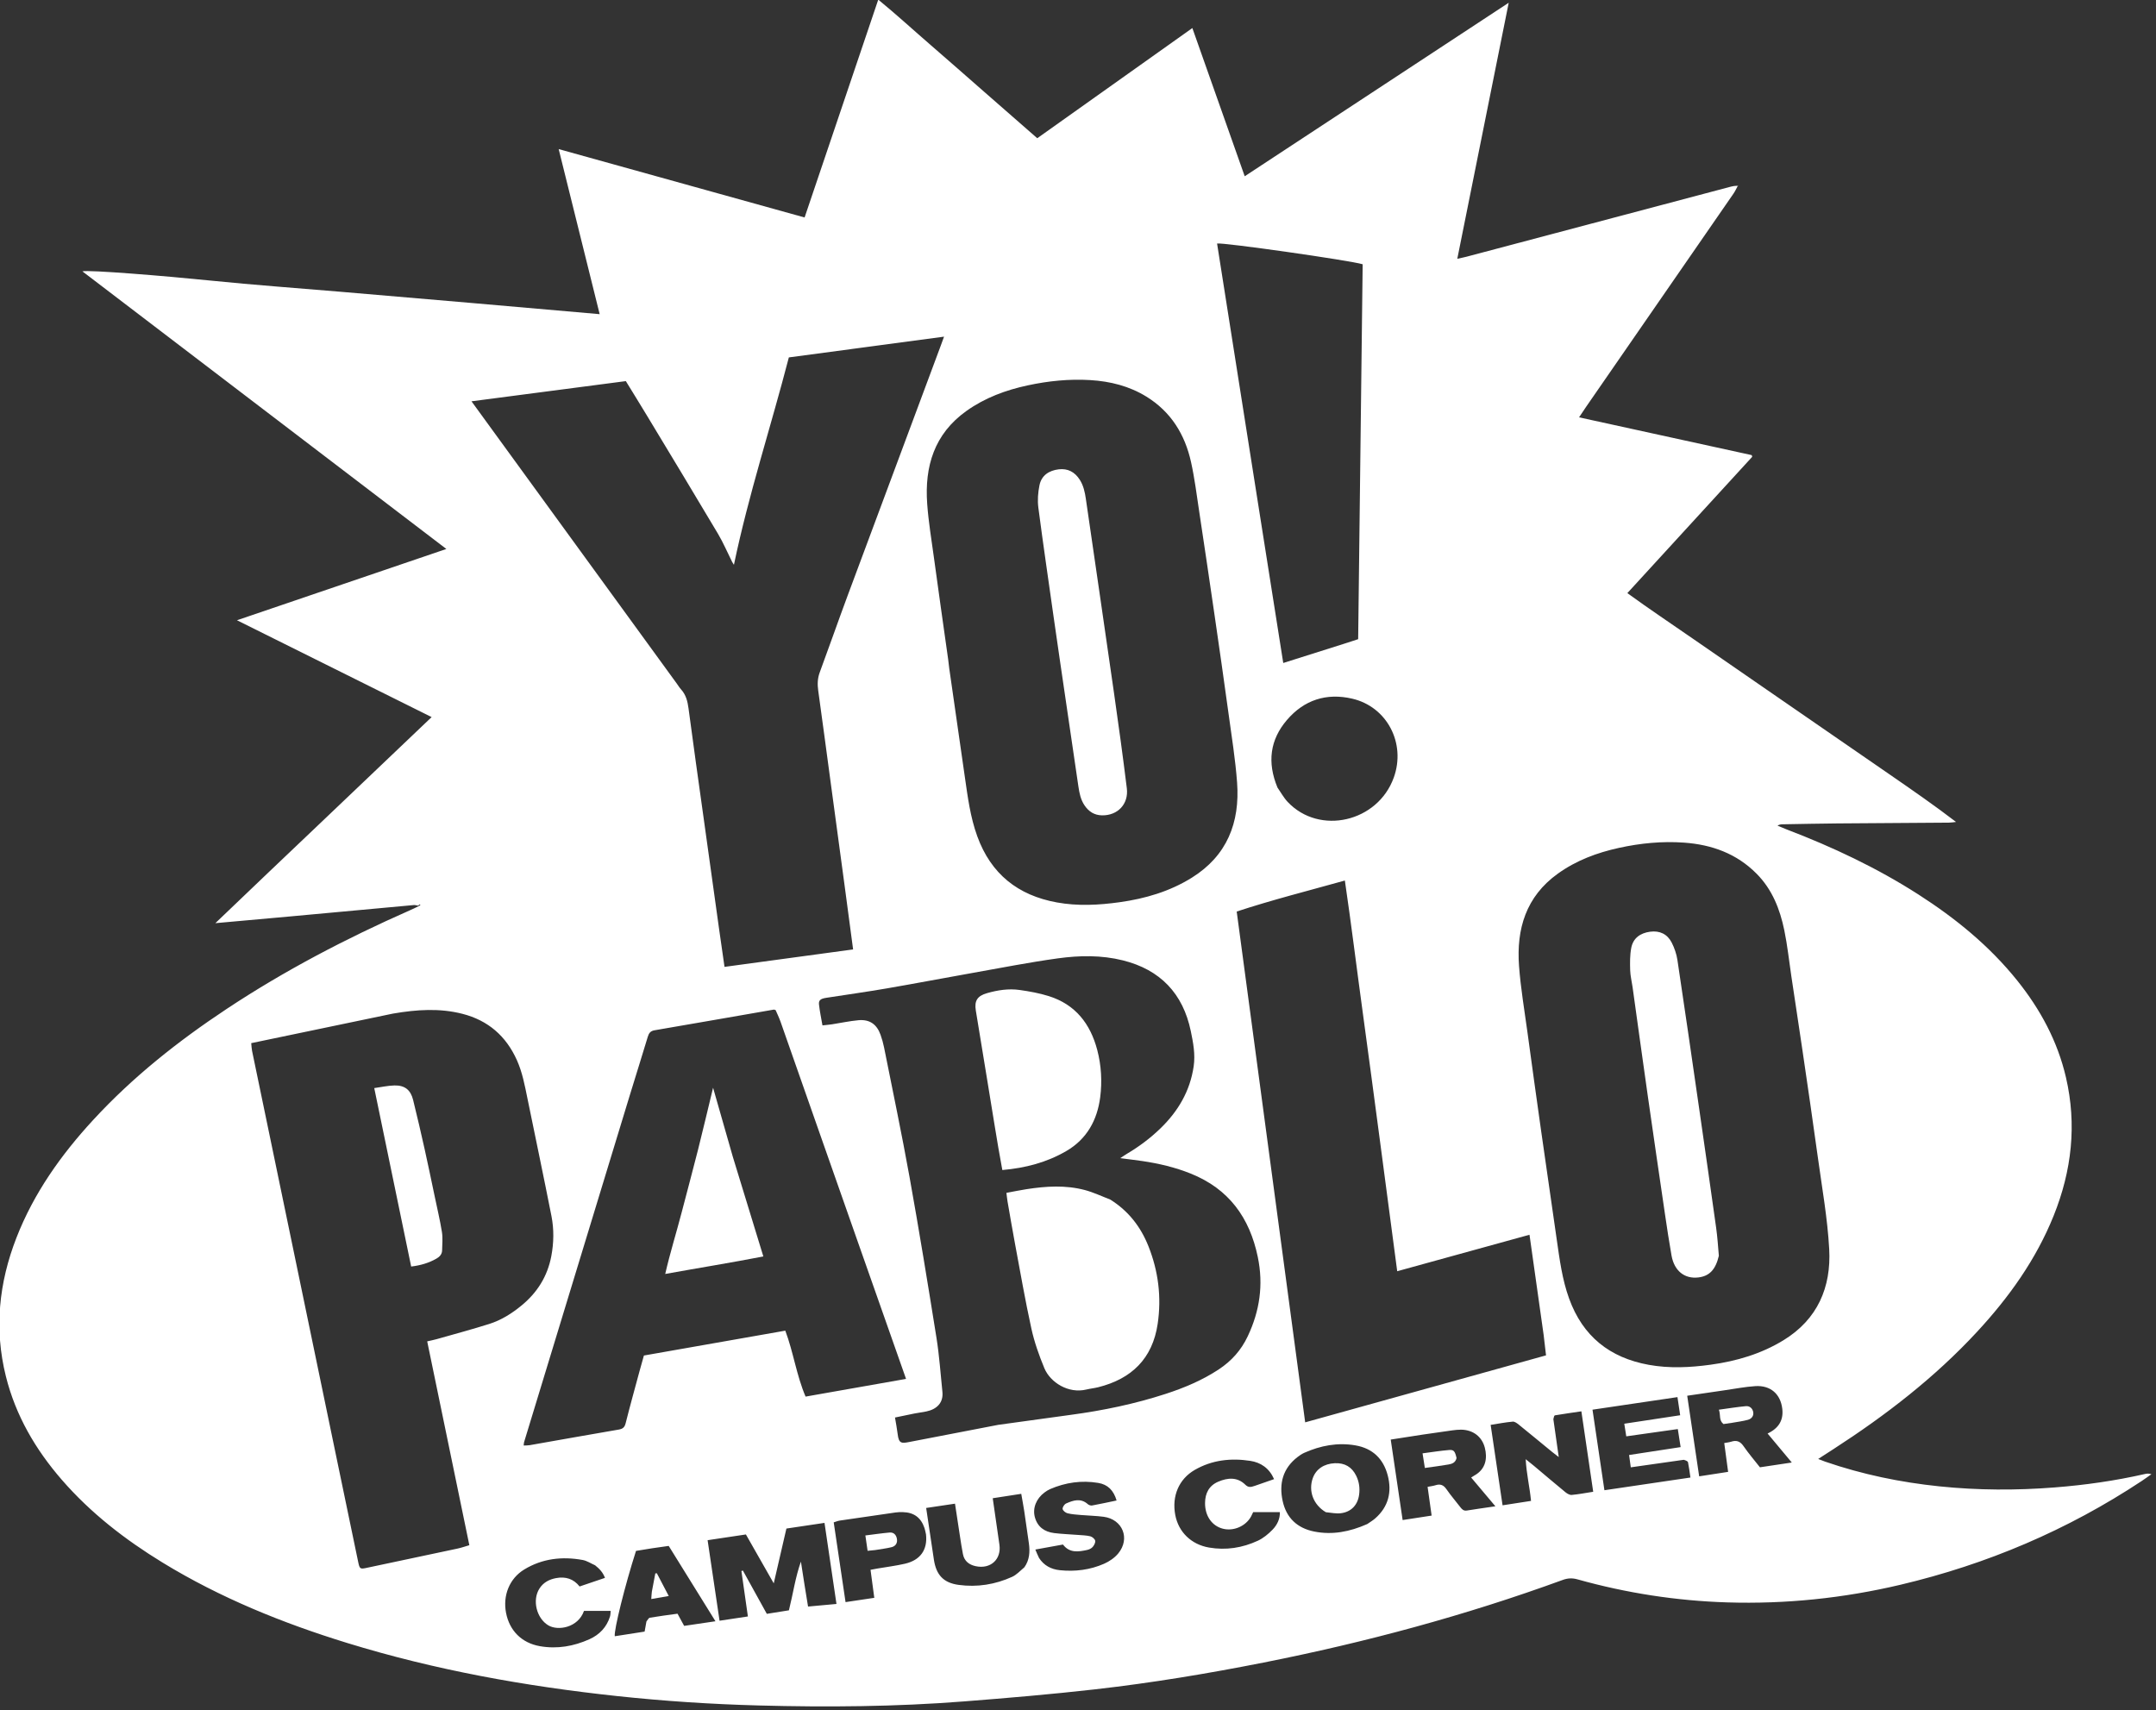 <svg xmlns="http://www.w3.org/2000/svg" xmlns:xlink="http://www.w3.org/1999/xlink" xmlns:serif="http://www.serif.com/" width="100%" height="100%" viewBox="0 0 1500 1190" xml:space="preserve" style="fill-rule:evenodd;clip-rule:evenodd;stroke-linejoin:round;stroke-miterlimit:2;"><rect x="0" y="0" width="1500" height="1190" fill="#333333" stroke="none"/>    <g transform="matrix(1,0,0,1,-3750,-2830.29)">        <g transform="matrix(0.135,0,0,0.135,3523.55,2692.19)">            <g transform="matrix(4.167,0,0,4.167,0,4.513)">                <path d="M919.846,1364.6C917.967,1364.33 916.053,1363.69 914.214,1363.85C863.126,1368.51 812.049,1373.27 760.964,1377.95C731.134,1380.69 701.296,1383.33 668.876,1386.24C714.458,1342.41 758.884,1300.44 803.114,1258.27C847.218,1216.22 891.366,1174.21 936.369,1131.35C856.23,1091.48 777.095,1052.11 695.62,1011.58C782.885,981.867 867.868,952.927 954.576,923.407C803.815,808.397 654.245,694.307 504.454,580.037C511.719,577.967 606.365,585.667 664.23,591.567C717.249,596.967 770.434,600.747 823.543,605.267C876.983,609.817 930.422,614.377 983.856,618.987C1036.88,623.577 1089.9,628.237 1144.19,632.987C1127.23,564.657 1110.6,497.717 1093.5,428.817C1195.68,457.237 1296.14,485.177 1397.64,513.397C1427.99,423.627 1458.13,334.507 1488.75,243.947C1511.55,262.667 1532.72,282.127 1554.45,300.897C1576.15,319.627 1597.62,338.617 1619.19,357.487C1641.01,376.567 1662.82,395.647 1685.39,415.377C1748.97,370.207 1812.42,325.127 1877.2,279.107C1898.83,340.337 1920.14,400.657 1941.96,462.417C2050.63,390.977 2158.45,320.117 2268.46,247.807C2247.06,354.367 2226.11,458.717 2204.87,564.487C2209.62,563.427 2213.04,562.787 2216.4,561.897C2325.45,532.997 2434.5,504.077 2543.55,475.177C2545.8,474.587 2548.12,474.257 2551.11,474.177C2551.82,474.547 2551.7,474.467 2551.7,474.467C2549.98,477.597 2548.51,480.897 2546.49,483.827C2485.71,571.827 2424.87,659.787 2364.06,747.767C2361.42,751.577 2358.9,755.467 2355.47,760.597C2427.34,776.327 2498.31,791.857 2568.93,807.307C2569.31,808.177 2569.52,808.477 2569.55,808.797C2569.58,809.097 2569.53,809.517 2569.34,809.717C2518.27,865.497 2467.18,921.257 2415.18,978.007C2441.98,997.527 2469.29,1015.66 2496.19,1034.34C2523.28,1053.16 2550.47,1071.84 2577.62,1090.57C2604.77,1109.3 2631.92,1128.03 2659.07,1146.76C2686.22,1165.49 2713.38,1184.21 2740.53,1202.95C2767.63,1221.66 2794.71,1240.38 2821.71,1261.05C2818.75,1261.35 2815.8,1261.88 2812.84,1261.9C2766.84,1262.25 2720.85,1262.48 2674.86,1262.87C2652.21,1263.07 2629.55,1263.56 2606.9,1263.95C2605.01,1263.98 2603.12,1264.22 2600.89,1265.63C2604.71,1267.21 2608.5,1268.87 2612.36,1270.35C2669.13,1292.03 2723.86,1317.85 2775.09,1350.71C2821.09,1380.21 2863.05,1414.4 2897.43,1457.26C2925.93,1492.81 2947.16,1532.11 2957.57,1576.72C2971.27,1635.43 2964.78,1692.47 2942.44,1748.05C2920.62,1802.31 2887.21,1848.95 2847.78,1891.58C2795.37,1948.23 2734.79,1994.92 2670.19,2036.69C2664.42,2040.42 2658.63,2044.15 2651.21,2048.94C2655.25,2050.5 2657.54,2051.47 2659.89,2052.28C2705.74,2068.07 2752.87,2077.83 2801.09,2082.82C2848.65,2087.74 2896.24,2087.89 2943.83,2084.14C2981.38,2081.19 3018.62,2075.91 3055.39,2067.52C3057.78,2066.97 3060.25,2066.77 3063.32,2067.81C3059.31,2070.62 3055.36,2073.53 3051.28,2076.23C2959.51,2136.95 2859.82,2179.28 2752.82,2204.56C2682.42,2221.18 2611.05,2228.59 2538.72,2226.35C2475.84,2224.39 2414.11,2214.84 2353.56,2197.87C2347.04,2196.04 2341.46,2196.31 2335.24,2198.58C2214.6,2242.62 2090.99,2275.87 1965.06,2300.8C1896.11,2314.45 1826.8,2325.95 1756.98,2333.87C1703.05,2339.99 1648.93,2344.58 1594.81,2348.81C1510.34,2355.43 1425.7,2356.09 1341.04,2353.84C1282.41,2352.28 1223.89,2348.44 1165.56,2342.19C1052.44,2330.07 940.836,2310.09 831.931,2276.54C752.113,2251.95 675.11,2220.81 603.615,2177.1C557.303,2148.78 514.723,2115.86 478.974,2074.69C446.409,2037.18 421.915,1995.25 409.806,1946.69C395.196,1888.11 401.172,1831.02 422.913,1775.22C444.402,1720.07 478.059,1672.76 517.867,1629.55C566.715,1576.54 622.784,1532.14 682.709,1492.42C754.534,1444.82 830.626,1405.12 909.383,1370.37C912.732,1368.9 916.055,1367.36 920.108,1365.29C921.423,1364.44 922.02,1364.16 922.616,1363.88C922.198,1363.59 921.575,1362.97 921.4,1363.07C920.797,1363.45 920.351,1364.07 919.846,1364.6M1239.5,1089.79C1241.26,1092.22 1242.81,1094.84 1244.81,1097.05C1250.93,1103.78 1252.92,1111.8 1254.09,1120.66C1259.95,1165.22 1266.3,1209.72 1272.49,1254.24C1278.96,1300.74 1285.42,1347.24 1291.92,1393.73C1294.03,1408.82 1296.24,1423.89 1298.6,1440.3C1352.04,1433.04 1404.64,1425.9 1457.63,1418.71C1453.93,1390.87 1450.45,1364.5 1446.9,1338.15C1441.22,1295.91 1435.48,1253.67 1429.78,1211.44C1424.7,1173.82 1419.73,1136.19 1414.49,1098.6C1413.41,1090.85 1413.57,1083.58 1416.35,1076.08C1428.02,1044.55 1439.08,1012.81 1450.79,981.297C1489.15,878.037 1527.69,774.837 1566.16,671.607C1567.35,668.417 1568.49,665.217 1570.09,660.807C1504.9,669.527 1441.65,677.977 1378.16,686.467C1355.92,772.367 1328.38,856.007 1310.25,942.967C1309.25,941.377 1308.5,940.367 1307.95,939.257C1302.15,927.677 1297.08,915.657 1290.48,904.547C1261.39,855.587 1231.89,806.867 1202.47,758.107C1194.07,744.167 1185.47,730.337 1176.55,715.797C1113.47,724.047 1050.57,732.277 985.666,740.767C1070.68,857.677 1154.66,973.157 1239.5,1089.79M2617.92,1451.27C2615.11,1432.5 2613.14,1413.56 2609.3,1395.01C2603.92,1368.97 2594.43,1344.64 2575.11,1325.14C2550.35,1300.14 2519.66,1289.09 2485.4,1286.63C2458.31,1284.67 2431.46,1287.29 2404.97,1293.08C2377.75,1299.03 2352.02,1308.59 2329.14,1325.05C2289.84,1353.3 2277.87,1393.34 2281.21,1439.03C2283.23,1466.55 2287.93,1493.88 2291.65,1521.26C2297.16,1561.85 2302.78,1602.41 2308.52,1642.96C2314.86,1687.79 2321.38,1732.6 2327.84,1777.41C2331.4,1802.11 2334.55,1826.8 2343.15,1850.54C2360.05,1897.24 2393.37,1923.72 2441.54,1932.48C2467.04,1937.12 2492.64,1935.87 2518.16,1932.36C2550.14,1927.97 2580.66,1919.02 2608.38,1902.03C2650.49,1876.21 2667.42,1836.51 2664.83,1789.33C2662.74,1751.2 2655.92,1713.31 2650.71,1675.37C2644.65,1631.17 2638.12,1587.04 2631.66,1542.89C2627.27,1512.92 2622.64,1482.98 2617.92,1451.27M1575.23,1060.22C1575.67,1063.86 1576.02,1067.51 1576.54,1071.13C1582.97,1115.95 1589.4,1160.77 1595.85,1205.59C1599.41,1230.28 1602.57,1254.98 1611.18,1278.71C1628.12,1325.37 1661.43,1351.85 1709.64,1360.59C1735.5,1365.28 1761.41,1363.93 1787.26,1360.32C1818.9,1355.91 1849.15,1347.04 1876.46,1330.05C1920.13,1302.87 1936.15,1261.78 1932.53,1212.37C1930.42,1183.52 1925.75,1154.85 1921.83,1126.15C1916.33,1085.91 1910.54,1045.7 1904.7,1005.51C1898.48,962.677 1892.14,919.867 1885.67,877.077C1882.59,856.677 1880.03,836.127 1875.59,816.017C1868.06,781.857 1850.81,753.727 1820.33,734.947C1799.11,721.887 1775.72,716.057 1751.11,714.537C1724.99,712.927 1699.17,715.567 1673.67,721.037C1646.43,726.877 1620.67,736.377 1597.72,752.747C1557.99,781.087 1545.94,821.267 1549.25,867.437C1550.87,889.987 1554.63,912.387 1557.69,934.827C1563.32,976.057 1569.15,1017.26 1575.23,1060.22M888.464,1498.1C830.232,1510.24 772,1522.38 713.258,1534.63C713.652,1538.42 713.704,1541.37 714.292,1544.2C729.747,1618.81 745.271,1693.4 760.756,1768C779.757,1859.54 798.728,1951.08 817.724,2042.62C826.985,2087.25 836.249,2131.88 845.572,2176.5C847.3,2184.76 848.006,2185.31 855.204,2183.8C892.971,2175.85 930.726,2167.86 968.462,2159.77C973.204,2158.75 977.811,2157.11 983.016,2155.6C965.528,2071.01 948.245,1987.42 930.892,1903.49C935.607,1902.39 939.173,1901.72 942.65,1900.73C964.384,1894.54 986.236,1888.72 1007.77,1881.9C1022.48,1877.25 1035.51,1869.01 1047.45,1859.22C1066.96,1843.24 1079.62,1823.11 1084.37,1798.14C1087.52,1781.57 1087.79,1764.89 1084.56,1748.48C1074.97,1699.85 1064.75,1651.33 1054.82,1602.77C1051.55,1586.79 1048.58,1570.77 1041.84,1555.73C1028.46,1525.85 1006.2,1506.46 974.392,1498.35C946.382,1491.2 918.267,1492.98 888.464,1498.1M1637.17,2006.73C1667.18,2002.59 1697.18,1998.36 1727.2,1994.33C1766.87,1988.99 1805.92,1980.88 1844.01,1968.51C1867.19,1960.98 1889.55,1951.59 1910,1938.07C1925.65,1927.73 1937.54,1914.43 1945.65,1897.3C1960.55,1865.84 1965.27,1833.63 1958.15,1799.2C1948.03,1750.25 1922.16,1714.78 1875.05,1695.91C1855.78,1688.19 1835.76,1683.48 1815.29,1680.47C1806.85,1679.23 1798.38,1678.24 1788.05,1676.88C1791.96,1674.31 1794.07,1672.79 1796.3,1671.48C1811.27,1662.62 1825.11,1652.28 1837.62,1640.17C1859.57,1618.95 1874.34,1593.97 1878.83,1563.32C1881.01,1548.44 1878.24,1534.02 1875.27,1519.74C1865.6,1473.16 1837.43,1443.77 1791.27,1432.25C1764.73,1425.62 1737.55,1426.08 1710.81,1429.77C1675.9,1434.59 1641.26,1441.41 1606.54,1447.57C1570.83,1453.91 1535.21,1460.73 1499.47,1466.89C1474.55,1471.18 1449.49,1474.69 1424.49,1478.55C1417.55,1479.62 1414.87,1481.48 1415.43,1486.68C1416.33,1495.15 1418.16,1503.52 1419.73,1512.67C1424.55,1512.13 1428.12,1511.87 1431.64,1511.32C1442.49,1509.65 1453.27,1507.28 1464.18,1506.28C1478.06,1505 1487,1511.28 1491.63,1524.48C1493.39,1529.49 1494.87,1534.65 1495.91,1539.85C1506.56,1593.37 1517.82,1646.77 1527.47,1700.46C1539.35,1766.62 1550.17,1832.98 1560.78,1899.36C1564.29,1921.34 1565.73,1943.66 1568.07,1965.83C1569.48,1979.25 1561.33,1987.43 1548.23,1990.17C1543.35,1991.19 1538.37,1991.75 1533.47,1992.71C1525.75,1994.22 1518.06,1995.89 1509.44,1997.68C1510.7,2005.42 1512,2011.87 1512.77,2018.38C1514.13,2029.77 1517.45,2029.81 1526.66,2028.04C1562.93,2021.07 1599.17,2013.96 1637.17,2006.73M1463.82,1781.44C1447.61,1735.3 1431.39,1689.17 1415.2,1643.02C1399.45,1598.13 1383.78,1553.22 1367.97,1508.35C1366.13,1503.11 1363.65,1498.09 1361.81,1493.78C1360.2,1493.3 1359.86,1493.09 1359.58,1493.14C1310.41,1501.68 1261.25,1510.31 1212.06,1518.72C1206.91,1519.6 1205.02,1522.33 1203.64,1526.95C1196.57,1550.53 1189.1,1573.99 1181.92,1597.54C1138.16,1741.04 1094.44,1884.56 1050.73,2028.08C1050.38,2029.22 1050.43,2030.48 1050.21,2032.31C1053.06,2032.17 1055.36,2032.29 1057.58,2031.9C1094.29,2025.47 1130.97,2018.87 1167.71,2012.6C1172.71,2011.74 1175.01,2009.9 1176.3,2004.81C1181.83,1982.88 1187.89,1961.08 1193.79,1939.24C1195.42,1933.2 1197.16,1927.19 1198.9,1921C1257.37,1910.72 1315.3,1900.53 1373.78,1890.25C1383.83,1917.11 1387.58,1945.37 1398.85,1971.81C1440.46,1964.48 1481.21,1957.29 1523.11,1949.91C1503.15,1893.28 1483.71,1838.11 1463.82,1781.44M2311.66,1895.55C2305.86,1854.49 2300.07,1813.44 2294.16,1771.62C2238.97,1786.84 2185.19,1801.67 2130.56,1816.74C2123.37,1762.36 2116.34,1708.94 2109.23,1655.54C2102.07,1601.74 2094.96,1547.93 2087.59,1494.16C2080.29,1440.9 2073.76,1387.53 2065.82,1333.5C2020.24,1346.24 1975.84,1357.43 1932.05,1371.84C1960.32,1582.75 1988.45,1792.55 2016.74,2003.65C2115.8,1976.1 2214.69,1948.59 2314.61,1920.8C2313.61,1912.36 2312.72,1904.84 2311.66,1895.55M2064.91,1040.62C2070.53,1038.79 2076.15,1036.97 2082.27,1034.98C2084.13,879.957 2085.98,725.497 2087.83,571.267C2071.7,566.397 1914.78,544.057 1907.77,545.607C1935.08,718.327 1962.1,891.107 1989.62,1064.43C2015.17,1056.33 2039.26,1048.69 2064.91,1040.62M1982.47,1218.48C1986.65,1224.46 1990.17,1231.06 1995.12,1236.31C2034.46,1277.93 2106.52,1261.24 2126.33,1206.12C2141.54,1163.82 2118.08,1118.66 2075.01,1108.59C2043.02,1101.11 2015.37,1110.14 1994.12,1135C1973.27,1159.39 1969.55,1187.28 1982.47,1218.48M1401.91,2231.49C1413.29,2230.45 1424.67,2229.41 1437.06,2228.27C1432.01,2194.05 1427.18,2161.35 1422.26,2128C1405.81,2130.45 1390.74,2132.7 1375.14,2135.02C1370.06,2157 1365.04,2178.72 1359.48,2202.79C1347.17,2181.16 1336.19,2161.88 1325.05,2142.32C1309.11,2144.71 1293.76,2147.01 1277.68,2149.41C1282.67,2182.99 1287.52,2215.71 1292.46,2249.02C1304.73,2247.17 1315.81,2245.5 1327.51,2243.74C1324.76,2224.51 1322.13,2206.03 1319.49,2187.55C1320.1,2187.35 1320.71,2187.15 1321.32,2186.96C1331.19,2204.82 1341.07,2222.68 1350.92,2240.51C1360.67,2238.95 1369.45,2237.54 1378.25,2236.14C1383.39,2215.6 1386.19,2195.28 1393.08,2175.89C1395.85,2193.88 1398.63,2211.87 1401.91,2231.49M2323.68,1999.69C2325.79,2014.53 2327.89,2029.38 2330.34,2046.58C2326.12,2043.32 2324.04,2041.79 2322.04,2040.15C2308.39,2028.96 2294.8,2017.68 2281.05,2006.59C2278.85,2004.81 2275.85,2002.55 2273.43,2002.77C2264.33,2003.59 2255.32,2005.35 2246.12,2006.79C2251.14,2040.67 2255.95,2073.16 2260.86,2106.26C2273.15,2104.35 2284.44,2102.61 2296.06,2100.81C2294.38,2083.31 2290.4,2067.36 2289.47,2049.23C2293.97,2052.85 2296.82,2055.06 2299.58,2057.37C2312.59,2068.3 2325.52,2079.34 2338.65,2090.11C2340.77,2091.85 2343.91,2093.64 2346.39,2093.42C2354.93,2092.65 2363.38,2091 2372.96,2089.52C2368.05,2056.13 2363.23,2023.43 2358.32,1990.01C2346.56,1991.75 2336.06,1993.24 2325.6,1994.98C2324.78,1995.11 2324.23,1996.9 2323.68,1999.69M2534.16,1964.17C2519.45,1966.32 2504.74,1968.47 2489.22,1970.74C2494.24,2004.55 2499.1,2037.28 2504.02,2070.42C2516.67,2068.47 2528.02,2066.72 2539.82,2064.9C2538.14,2052.41 2536.6,2041.01 2535.02,2029.27C2538.56,2028.59 2541.2,2028.35 2543.67,2027.56C2550.23,2025.43 2554.76,2027.11 2558.84,2033.03C2565.03,2042.03 2572.19,2050.35 2579.16,2059.25C2592.17,2057.3 2604.72,2055.41 2618.57,2053.34C2607.95,2040.62 2598.48,2029.27 2588.63,2017.47C2602.38,2011.01 2608.38,2000.97 2606.83,1987.15C2604.73,1968.57 2592.24,1957.67 2573.47,1958.85C2560.89,1959.63 2548.42,1962.16 2534.16,1964.17M2171.94,2110.54C2170.7,2101.68 2169.46,2092.82 2168.14,2083.42C2171.62,2082.74 2174.9,2082.39 2177.99,2081.41C2183.88,2079.54 2187.87,2081.12 2191.45,2086.33C2196.73,2093.99 2202.86,2101.04 2208.52,2108.44C2210.63,2111.2 2212.66,2113.37 2216.69,2112.72C2227.72,2110.93 2238.8,2109.41 2251.98,2107.48C2241.37,2094.87 2231.87,2083.6 2222.02,2071.9C2223.73,2070.82 2224.74,2070.1 2225.81,2069.51C2240.72,2061.33 2242.03,2047.34 2238.96,2035.21C2235.42,2021.22 2224.26,2012.93 2209.67,2012.71C2206.03,2012.66 2202.37,2013.07 2198.75,2013.56C2186.57,2015.23 2174.4,2016.97 2162.24,2018.79C2149.21,2020.75 2136.19,2022.83 2122.54,2024.96C2127.52,2058.63 2132.36,2091.3 2137.27,2124.5C2149.97,2122.54 2161.29,2120.79 2173.13,2118.97C2172.69,2116 2172.4,2114.08 2171.94,2110.54M2093.5,2129.45C2096.76,2127.16 2100.25,2125.14 2103.24,2122.54C2119.79,2108.09 2124.2,2089.67 2118.8,2069.13C2113.43,2048.71 2100.11,2035.77 2078.82,2032.12C2056.81,2028.35 2035.83,2032.34 2015.65,2041.32C2012.65,2042.66 2009.84,2044.58 2007.22,2046.61C1989.09,2060.63 1984.2,2079.43 1988.89,2100.94C1993.46,2121.92 2007.04,2134.57 2027.98,2138.72C2050.25,2143.13 2071.61,2139.12 2093.5,2129.45M2484.96,2049.97C2463.34,2053.05 2441.71,2056.12 2419.44,2059.29C2418.66,2053.62 2418.05,2049.15 2417.34,2044.04C2439.08,2040.71 2459.92,2037.52 2481.08,2034.28C2479.81,2026.18 2478.75,2019.41 2477.59,2011.96C2455.78,2015.04 2434.92,2017.99 2413.85,2020.96C2412.91,2015.03 2412.2,2010.51 2411.39,2005.35C2434.76,2001.81 2457.27,1998.39 2480.52,1994.87C2479.33,1986.91 2478.31,1980.14 2477.16,1972.44C2441.83,1977.67 2407.21,1982.79 2372.09,1987.99C2377.09,2021.76 2381.88,2054.18 2386.83,2087.62C2422.82,2082.3 2457.85,2077.13 2493.21,2071.91C2492.14,2064.85 2491.44,2058.9 2490.21,2053.07C2489.93,2051.75 2487.8,2050.81 2484.96,2049.97M1669.46,2182.91C1675.87,2173.89 1676.47,2163.75 1675.02,2153.28C1673.19,2140.1 1671.31,2126.93 1669.33,2113.78C1668.25,2106.7 1666.91,2099.66 1665.59,2092.06C1653.18,2093.98 1641.89,2095.72 1630.31,2097.51C1633.18,2117.42 1635.85,2136.16 1638.58,2154.89C1641.23,2173.13 1627.53,2185.56 1609.16,2181.54C1600.98,2179.75 1595.19,2175.25 1593.49,2166.76C1591.99,2159.27 1590.89,2151.7 1589.72,2144.15C1587.69,2131.11 1585.75,2118.05 1583.65,2104.24C1571.36,2106.07 1560,2107.76 1547.99,2109.55C1551.24,2131.36 1554.36,2152.36 1557.53,2173.35C1560.4,2192.37 1569.34,2202.14 1588.18,2204.7C1611.06,2207.8 1633.32,2204.28 1654.33,2194.72C1659.6,2192.33 1663.85,2187.68 1669.46,2182.91M1687.58,2171.39C1693.63,2180.74 1702.58,2185.42 1713.33,2186.53C1732.19,2188.48 1750.67,2186.16 1768.03,2178.55C1774.5,2175.71 1781.02,2171.25 1785.49,2165.85C1800.68,2147.51 1791.01,2123.57 1767.52,2120.45C1758.3,2119.23 1748.95,2119.08 1739.67,2118.28C1734.04,2117.8 1728.33,2117.46 1722.88,2116.13C1720.42,2115.54 1717.09,2112.92 1716.76,2110.81C1716.44,2108.74 1718.89,2104.97 1721.05,2104.01C1729.98,2100.03 1739.19,2097.01 1747.98,2104.9C1749.24,2106.04 1751.64,2106.78 1753.28,2106.47C1763.37,2104.62 1773.4,2102.41 1783.5,2100.31C1779.8,2087.74 1772.64,2080.52 1760.73,2078.55C1740.22,2075.15 1720.32,2077.98 1701.24,2086.23C1698.82,2087.28 1696.55,2088.77 1694.42,2090.34C1684.14,2097.92 1679.38,2109.79 1682.42,2120.95C1685.7,2132.99 1694.35,2139.1 1706.23,2140.59C1715.78,2141.78 1725.44,2142.08 1735.04,2142.85C1740.35,2143.28 1745.76,2143.34 1750.88,2144.57C1753.33,2145.16 1756.5,2147.77 1757.03,2150.01C1757.56,2152.28 1755.74,2155.67 1753.98,2157.73C1752.39,2159.6 1749.6,2160.93 1747.12,2161.47C1736.18,2163.86 1725.24,2165.48 1717.19,2154.78C1705.85,2156.83 1694.85,2158.82 1683.01,2160.97C1684.56,2164.69 1685.68,2167.4 1687.58,2171.39M1954.67,2082.11C1962.42,2079.41 1970.17,2076.72 1978.28,2073.89C1972.28,2060.28 1961.85,2053.29 1948.84,2051.29C1924.93,2047.62 1901.55,2050.14 1880.19,2062.47C1860.46,2073.86 1851.66,2094.9 1856.06,2118.2C1860.06,2139.36 1875.84,2154.72 1897.83,2158.51C1918.82,2162.12 1939.09,2158.93 1958.2,2150.06C1964.94,2146.93 1971.13,2141.82 1976.36,2136.43C1982.06,2130.54 1985.72,2123.06 1985.43,2114.68L1952.43,2114.68C1951.32,2116.99 1950.67,2118.51 1949.88,2119.97C1943.36,2132.02 1928.3,2138.6 1915.01,2135.22C1901.42,2131.77 1892.79,2119.41 1892.9,2103.41C1892.99,2091.35 1897.83,2081.92 1909.18,2077.06C1920.85,2072.07 1932.77,2071.05 1942.65,2080.74C1946.38,2084.4 1949.32,2084 1954.67,2082.11M1138.57,2180.47C1133.43,2178.22 1128.49,2174.86 1123.12,2173.88C1097.77,2169.26 1073.25,2172.06 1050.95,2185.61C1032.6,2196.75 1024.26,2217.81 1028.39,2239.24C1032.67,2261.45 1047.89,2276.59 1070.3,2280.51C1091.62,2284.25 1112.09,2280.65 1131.6,2271.87C1143.93,2266.32 1152.82,2257.06 1156.95,2243.87C1157.68,2241.55 1157.56,2238.97 1157.79,2236.85L1124.82,2236.85C1117.46,2257.76 1092.57,2261.8 1080.74,2254.78C1066.16,2246.12 1060.44,2223.52 1069.8,2209.08C1074.62,2201.64 1081.84,2197.86 1090.36,2196.28C1102.06,2194.1 1112,2197.26 1119.36,2206.66C1130.14,2203.01 1140.15,2199.62 1150.75,2196.02C1148.31,2189.54 1144.43,2185.16 1138.57,2180.47M1202.03,2249.97C1203.43,2248.35 1204.63,2245.57 1206.26,2245.29C1217.64,2243.34 1229.12,2241.91 1240.48,2240.33C1243.38,2245.65 1245.88,2250.24 1248.68,2255.39C1261.29,2253.53 1273.56,2251.72 1287.4,2249.68C1267.59,2217.74 1248.58,2187.11 1229.58,2156.49C1222.2,2157.54 1215.63,2158.4 1209.09,2159.41C1202.27,2160.45 1195.47,2161.62 1189.13,2162.66C1175.49,2205.25 1161.63,2260.89 1162.88,2268.21C1175.24,2266.28 1187.59,2264.36 1199.78,2262.46C1200.59,2258.16 1201.2,2254.89 1202.03,2249.97M1547.79,2142.26C1547.19,2139.68 1546.8,2137.03 1545.96,2134.52C1541.61,2121.5 1532.89,2115.04 1519.21,2114.7C1516.23,2114.63 1513.2,2114.68 1510.25,2115.1C1487.21,2118.37 1464.18,2121.71 1441.17,2125.14C1438.7,2125.51 1436.32,2126.54 1433.65,2127.35C1438.56,2160.45 1443.38,2192.89 1448.29,2226C1460.5,2224.18 1471.85,2222.48 1483.83,2220.69C1482.23,2208.75 1480.74,2197.68 1479.18,2186.05C1482.52,2185.42 1485.05,2184.91 1487.59,2184.47C1499.04,2182.5 1510.63,2181.11 1521.93,2178.47C1540.63,2174.1 1549.92,2161.41 1547.79,2142.26Z" style="fill:white;fill-rule:nonzero;"></path>            </g>            <g transform="matrix(4.167,0,0,4.167,0,-6879.13)">                <path d="M2551.88,2126.66C2551.95,2126.28 2551.97,2125.87 2551.99,2125.45C2552.15,2125.75 2552.31,2126.04 2552.09,2126.44C2551.7,2126.54 2551.82,2126.62 2551.88,2126.66Z" style="fill:white;fill-rule:nonzero;"></path>            </g>            <g transform="matrix(4.167,0,0,4.167,0,2595.27)">                <path d="M2528.35,1175.94C2524.27,1193.16 2516.61,1201.04 2503.08,1202.68C2485.98,1204.76 2473.2,1194.61 2469.82,1175.6C2466.85,1158.89 2464.32,1142.09 2461.85,1125.3C2454.64,1076.21 2447.45,1027.13 2440.44,978.015C2434.04,933.185 2427.9,888.325 2421.63,843.485C2420.66,836.555 2418.88,829.675 2418.68,822.735C2418.42,813.505 2418.28,804.025 2420.02,795.035C2422.36,782.865 2431.38,776.655 2443.39,775.065C2455.23,773.495 2464.67,778.005 2470.04,788.525C2473.45,795.215 2476.01,802.715 2477.12,810.125C2486.33,871.365 2495.17,932.655 2504.02,993.948C2511.11,1043.05 2518.14,1092.16 2525.01,1141.29C2526.57,1152.49 2527.34,1163.8 2528.35,1175.94Z" style="fill:white;fill-rule:nonzero;"></path>            </g>            <g transform="matrix(4.167,0,0,4.167,0,-2176.33)">                <path d="M1705.79,1532.01C1699.3,1485.96 1692.62,1440.83 1686.73,1395.6C1685.55,1386.56 1686.3,1376.91 1688.13,1367.94C1690.6,1355.78 1699.83,1349.75 1711.79,1348.28C1723.18,1346.88 1731.84,1351.55 1737.97,1361.18C1742.56,1368.39 1744.29,1376.48 1745.49,1384.77C1757.11,1464.83 1768.86,1544.88 1780.31,1624.97C1785.92,1664.19 1791.34,1703.45 1796.16,1742.77C1798.56,1762.33 1784.8,1776.56 1765.51,1776.24C1756.01,1776.08 1749.11,1771.65 1743.89,1763.97C1739.05,1756.84 1737.46,1748.67 1736.25,1740.43C1728.6,1688.72 1721.06,1637 1713.49,1585.28C1710.94,1567.81 1708.42,1550.35 1705.79,1532.01Z" style="fill:white;fill-rule:nonzero;"></path>            </g>            <g transform="matrix(4.167,0,0,4.167,0,3328.5)">                <path d="M939.768,924.625C943.025,940.424 946.639,955.306 949.087,970.376C950.294,977.812 949.483,985.6 949.333,993.223C949.238,998.017 946.235,1001.21 942.321,1003.45C933.009,1008.77 922.959,1011.78 911.064,1013.24C895.882,939.849 880.783,866.863 865.406,792.531C874.263,791.311 882.365,789.411 890.499,789.261C903.202,789.041 910.368,794.741 913.455,807.107C918.523,827.408 923.181,847.815 927.756,868.235C931.896,886.712 935.695,905.265 939.768,924.625Z" style="fill:white;fill-rule:nonzero;"></path>            </g>            <g transform="matrix(4.167,0,0,4.167,0,4498.61)">                <path d="M1775.77,649.668C1798.37,663.84 1813.39,683.461 1822.86,707.249C1835.17,738.182 1839.2,770.371 1834.31,803.353C1827.95,846.267 1802.09,871.341 1760.83,881.705C1755.99,882.919 1750.97,883.372 1746.13,884.554C1723.91,889.978 1701.49,875.787 1694.16,858.154C1687.56,842.25 1681.74,825.742 1678.06,808.956C1670.43,774.186 1664.38,739.068 1657.83,704.066C1654.59,686.726 1651.64,669.33 1648.62,651.949C1648.06,648.725 1647.77,645.453 1647.24,641.311C1655.81,639.729 1663.85,638.043 1671.95,636.787C1696.14,633.039 1720.44,631.476 1744.37,637.858C1754.89,640.663 1764.88,645.447 1775.77,649.668Z" style="fill:white;fill-rule:nonzero;"></path>            </g>            <g transform="matrix(4.167,0,0,4.167,0,2331.83)">                <path d="M1623.58,1022.23C1618.77,992.811 1614,964.271 1609.39,935.711C1607.47,923.781 1611.2,917.771 1623.18,914.311C1636.38,910.511 1650,908.421 1663.65,910.361C1675.79,912.081 1688.02,914.291 1699.68,917.951C1732.51,928.271 1751.04,952.121 1759.56,984.501C1764.61,1003.71 1765.73,1023.63 1763.23,1043.01C1759.6,1071.15 1746.85,1094.79 1721.13,1109.68C1697.05,1123.63 1670.96,1130.54 1642.19,1133.06C1635.3,1096.36 1629.88,1059.66 1623.58,1022.23Z" style="fill:white;fill-rule:nonzero;"></path>            </g>            <g transform="matrix(4.167,0,0,4.167,0,3379.51)">                <path d="M1308.89,865.327C1321.53,906.467 1333.88,946.856 1346.62,988.524C1306.58,996.281 1266.68,1002.69 1225.27,1010.18C1231.31,983.854 1239.12,958.995 1245.66,933.823C1252.35,908.062 1259.32,882.371 1265.83,856.564C1272.24,831.12 1278.22,805.568 1284.45,779.858C1292.57,808.349 1300.58,836.463 1308.89,865.327Z" style="fill:white;fill-rule:nonzero;"></path>            </g>            <g transform="matrix(4.167,0,0,4.167,0,5792.47)">                <path d="M2534.05,616.759C2528.16,612.066 2530.78,605.737 2528.41,598.998C2540.29,597.392 2550.97,595.635 2561.72,594.632C2566.69,594.169 2570.12,597.61 2570.87,602.041C2571.59,606.253 2569.34,610.18 2564.17,611.562C2557.8,613.265 2551.2,614.086 2544.69,615.224C2541.43,615.793 2538.15,616.219 2534.05,616.759Z" style="fill:white;fill-rule:nonzero;"></path>            </g>            <g transform="matrix(4.167,0,0,4.167,0,6244.8)">                <path d="M2203.96,550.3C2202.51,556.192 2198.17,557.496 2193.95,558.234C2184.51,559.883 2174.98,561.053 2164.75,562.527C2163.82,556.619 2162.97,551.198 2161.9,544.427C2173.25,542.956 2183.99,541.19 2194.8,540.314C2200.62,539.842 2202.05,541.916 2203.96,550.3Z" style="fill:white;fill-rule:nonzero;"></path>            </g>            <g transform="matrix(4.167,0,0,4.167,0,6548.9)">                <path d="M2042.31,544.266C2026.73,535.118 2020.43,517.859 2026.21,501.944C2030.23,490.897 2040.17,484.242 2053.41,483.675C2065.66,483.15 2074.54,488.263 2079.92,499.344C2083.51,506.755 2084.55,514.6 2083.44,522.661C2081.69,535.433 2073.55,544.022 2060.74,545.546C2054.97,546.233 2048.96,544.941 2042.31,544.266Z" style="fill:white;fill-rule:nonzero;"></path>            </g>            <g transform="matrix(4.167,0,0,4.167,0,7557.85)">                <path d="M1208.73,400.477C1210.32,392.377 1211.67,385.098 1213.02,377.819C1213.65,377.775 1214.29,377.731 1214.92,377.687C1219.61,386.645 1224.29,395.603 1229.62,405.789C1222.16,407.087 1215.58,408.232 1208.01,409.548C1208.21,406.25 1208.36,403.774 1208.73,400.477Z" style="fill:white;fill-rule:nonzero;"></path>            </g>            <g transform="matrix(4.167,0,0,4.167,0,7097.36)">                <path d="M1484.99,459.457C1481.57,459.867 1479.01,460.094 1475.56,460.398C1474.65,454.135 1473.82,448.433 1472.8,441.395C1483.33,440.093 1493.01,438.659 1502.73,437.794C1507.67,437.355 1510.75,440.371 1511.75,445.199C1512.79,450.243 1510.58,454.537 1505.31,455.874C1498.94,457.491 1492.34,458.182 1484.99,459.457Z" style="fill:white;fill-rule:nonzero;"></path>            </g>        </g>    </g></svg>